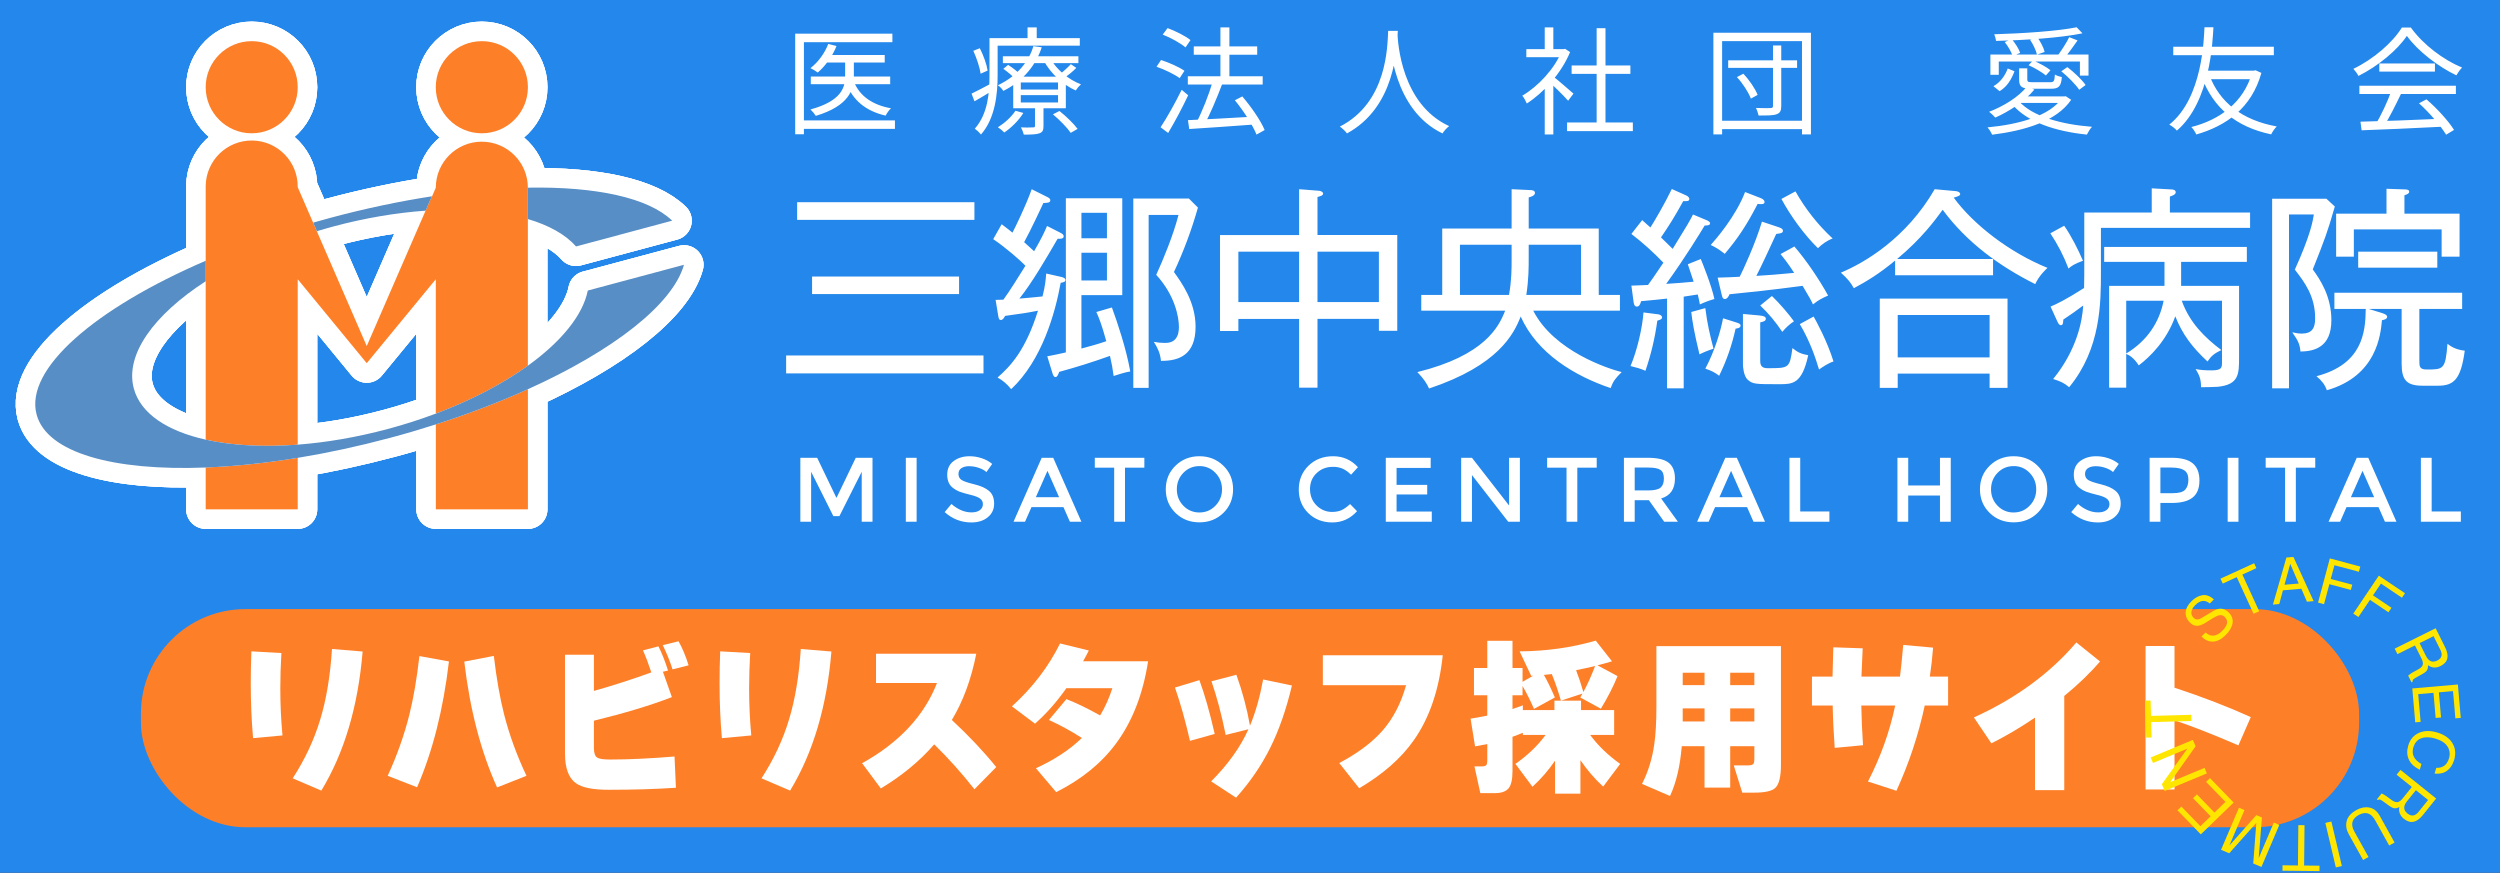 <?xml version="1.0" encoding="UTF-8"?>
<svg id="_レイヤー_1" data-name="レイヤー_1" xmlns="http://www.w3.org/2000/svg" width="275" height="96" version="1.1" xmlns:xlink="http://www.w3.org/1999/xlink" viewBox="0 0 275 96">
  <rect x="0" y="0" width="275" height="96" fill="#333333" stroke="none"/>
  <!-- Generator: Adobe Illustrator 29.5.1, SVG Export Plug-In . SVG Version: 2.1.0 Build 141)  -->
  <defs>
    <clipPath id="clippath">
      <rect width="275" height="96" fill="none"/>
    </clipPath>
  </defs>
  <g clip-path="url(#clippath)">
    <rect width="275" height="96" fill="#2387eb"/>
    <rect x="15.5" y="67" width="244" height="24" rx="11.5" ry="11.5" fill="#fd7f28"/>
    <g>
      <path d="M31.072,80.899l-3.234.296c-.17-1.911-.255-3.922-.255-6.03,0-1.135.022-2.307.068-3.516l3.302.186c-.08,1.344-.119,2.646-.119,3.903,0,1.751.079,3.472.238,5.161ZM39.889,71.668c-.5,6.031-2.014,11.131-4.544,15.3l-3.149-1.351c1.35-2.084,2.36-4.242,3.03-6.476.669-2.194,1.101-4.778,1.293-7.751l3.37.277Z" fill="#fff"/>
      <path d="M49.384,72.76c-.624,5.291-1.793,9.904-3.506,13.838l-3.234-1.258c1.021-2.22,1.815-4.458,2.383-6.715.454-1.813.822-3.966,1.106-6.457l3.251.592ZM57.911,85.34l-3.233,1.276c-1.782-3.934-2.984-8.547-3.608-13.838l3.251-.629c.295,2.504.675,4.662,1.14,6.476.579,2.244,1.396,4.483,2.451,6.715Z" fill="#fff"/>
      <path d="M74.351,86.653c-2.179.148-4.646.223-7.404.223-1.736,0-2.933-.241-3.591-.722-.806-.567-1.208-1.659-1.208-3.274v-10.859h3.183v3.978c2.099-.593,4.204-1.271,6.314-2.035-.307-.938-.613-1.745-.919-2.424l1.702-.444c.386.766.738,1.653,1.055,2.664l-.562.13.987,2.793c-2.326.9-5.186,1.765-8.578,2.591v2.997c0,.567.125.925.375,1.072.215.136.692.204,1.43.204,2.02,0,4.374-.111,7.063-.333l.153,3.44ZM75.746,73.186l-1.77.444c-.25-.814-.607-1.702-1.072-2.664l1.736-.426c.419.74.789,1.622,1.106,2.646Z" fill="#fff"/>
      <path d="M82.641,80.899l-3.234.296c-.17-1.911-.255-3.922-.255-6.03,0-1.135.022-2.307.068-3.516l3.302.186c-.08,1.344-.119,2.646-.119,3.903,0,1.751.079,3.472.238,5.161ZM91.457,71.668c-.5,6.031-2.014,11.131-4.544,15.3l-3.149-1.351c1.35-2.084,2.36-4.242,3.03-6.476.669-2.194,1.101-4.778,1.293-7.751l3.37.277Z" fill="#fff"/>
      <path d="M109.587,84.378l-2.4,2.441c-1.384-1.764-2.859-3.41-4.425-4.939-1.578,1.825-3.535,3.441-5.872,4.848l-2.06-2.775c4.085-2.27,6.831-5.211,8.238-8.824h-6.706v-3.22h11.029c-.556,2.812-1.453,5.242-2.689,7.289,1.85,1.715,3.478,3.441,4.885,5.181Z" fill="#fff"/>
      <path d="M126.29,72.741c-.556,3.589-1.719,6.586-3.489,8.991-1.611,2.195-3.818,3.996-6.621,5.401l-2.229-2.627c2.031-.925,3.716-2.035,5.055-3.33-1.191-.765-2.4-1.424-3.625-1.979l1.923-2.294c1.112.432,2.349,1.03,3.71,1.795.544-.9.993-1.899,1.344-2.997h-5.055c-1.089,1.542-2.241,2.843-3.455,3.903l-2.536-1.905c2.27-2.06,4.034-4.366,5.293-6.919l3.166.776c-.204.407-.414.803-.63,1.185h7.148Z" fill="#fff"/>
      <path d="M133.618,80.734l-2.723.758c-.488-2.146-1.038-4.101-1.651-5.864l2.689-.813c.579,1.566,1.141,3.539,1.685,5.92ZM142.111,75.406c-.613,2.603-1.407,4.884-2.383,6.845-.976,1.961-2.23,3.793-3.762,5.494l-2.74-1.794c1.85-1.85,3.217-3.762,4.102-5.735l-2.502.629c-.443-2.207-.965-4.174-1.566-5.901l2.74-.722c.669,1.851,1.168,3.719,1.498,5.605.602-1.43,1.083-3.126,1.447-5.087l3.166.666Z" fill="#fff"/>
      <path d="M158.704,72.075c-.397,3.773-1.453,6.882-3.166,9.324-1.384,1.985-3.393,3.755-6.025,5.31l-2.195-2.775c2.042-1.085,3.63-2.275,4.765-3.57,1.18-1.356,2.042-3.021,2.587-4.995h-9.157v-3.293h13.19Z" fill="#fff"/>
      <path d="M167.515,80.604c-.375.16-.755.309-1.14.444v3.755c0,.95-.151,1.595-.451,1.934-.301.339-.797.509-1.489.509h-1.6l-.646-2.941h.783c.261,0,.431-.043.511-.13.079-.086.119-.283.119-.592v-1.739c-.409.087-.857.173-1.345.26l-.494-3.053c.511-.074,1.124-.186,1.838-.333v-2.238h-1.464v-2.997h1.464v-2.997h2.774v2.997h1.106v1.517l1.158-.666-.205.019-1.276-2.701c2.961-.024,5.753-.419,8.374-1.184l1.787,2.275c-.386.123-.919.271-1.6.444l2.213,1.184c-.466,1.146-1.078,2.344-1.838,3.589l-2.264-1.239c.034-.049.113-.191.238-.426l-2.366.777h2.212v1.036h3.643v2.737h-2.638c.874,1.185,1.974,2.245,3.302,3.183l-1.872,2.497c-.942-.863-1.776-1.831-2.502-2.904v3.682h-2.792v-3.626c-.715,1.048-1.543,2.004-2.485,2.867l-1.872-2.516c1.339-.938,2.445-1.998,3.319-3.183h-2.502v-.24ZM166.374,77.995c.442-.148.822-.283,1.14-.407v.519h3.472v-1.036h.715c-.295-1.036-.63-2.011-1.004-2.923-.204.024-.494.055-.868.092.374.654.777,1.48,1.208,2.479l-2.297,1.258c-.409-.938-.829-1.776-1.26-2.516v1.018h-1.106v1.517ZM173.37,73.722c.283.728.55,1.529.8,2.405.442-.814.874-1.77,1.293-2.868-.658.161-1.356.314-2.093.463Z" fill="#fff"/>
      <path d="M192.978,82.084h-2.655v4.551h-2.825v-4.551h-2.502c-.182,2.195-.613,4.021-1.293,5.476l-3.081-1.332c.669-1.307,1.117-2.75,1.344-4.329.159-1.061.238-2.46.238-4.199v-6.623h13.701v13.061c0,1.308-.21,2.152-.629,2.535-.363.345-1.135.518-2.315.518h-1.311l-.936-2.997h1.566c.329,0,.533-.067.613-.203.057-.099.085-.277.085-.537v-1.368ZM187.498,73.999h-2.4v1.369h2.4v-1.369ZM185.098,79.364h2.4v-1.443h-2.4v1.443ZM192.978,75.368v-1.369h-2.655v1.369h2.655ZM190.323,79.364h2.655v-1.443h-2.655v1.443Z" fill="#fff"/>
      <path d="M214.292,77.606h-2.57c-.692,3.231-1.73,6.358-3.115,9.38l-3.132-1.018c1.396-2.701,2.394-5.488,2.996-8.362h-3.727c.022,1.357.085,2.812.187,4.366l-3.115.296c-.125-1.788-.199-3.342-.221-4.662h-2.281v-3.182h2.264c.011-.777.04-1.851.085-3.219l3.233.11c-.068,1.308-.113,2.344-.136,3.108h4.238c.113-.889.232-2.047.357-3.479l3.285.296c-.08,1.049-.199,2.109-.357,3.183h2.008v3.182Z" fill="#fff"/>
      <path d="M231.001,72.76c-1.066,1.258-2.377,2.522-3.932,3.792v10.36h-3.217v-7.974c-1.623,1.098-3.222,2.041-4.799,2.831l-1.923-2.85c4.629-2.108,8.385-4.859,11.267-8.251l2.604,2.091Z" fill="#fff"/>
      <path d="M247.587,78.883l-1.362,3.108c-2.803-1.209-5.146-2.128-7.029-2.757v7.604h-3.183v-15.78h3.183v4.588c3.132,1.036,5.929,2.115,8.391,3.237Z" fill="#fff"/>
    </g>
    <g>
      <path d="M242.615,69.571c.565.523,1.173.467,1.824-.17.298-.293.474-.565.53-.818.054-.253-.025-.488-.237-.705-.136-.139-.292-.211-.467-.218-.176-.01-.471.11-.886.361l-.904.562c-.293.171-.574.257-.841.254-.27-.004-.522-.127-.761-.37-.323-.33-.473-.703-.45-1.118.025-.418.242-.826.653-1.229.375-.369.774-.585,1.195-.65.423-.066.841.089,1.255.469l-.454.445c-.51-.426-1.038-.37-1.584.166-.24.233-.382.476-.428.726-.044.248.032.472.23.674.115.117.246.181.392.189.146.01.338-.06.575-.209l1.167-.698c.331-.206.64-.298.928-.274.289.021.563.165.825.432.343.35.477.743.401,1.181-.076.438-.335.875-.779,1.31-.463.455-.926.687-1.387.695-.461.009-.878-.179-1.251-.56l.454-.444Z" fill="#ffe600"/>
      <path d="M244.254,63.652l3.701-1.696.248.54-1.542.707,1.849,4.033-.618.283-1.849-4.033-1.541.707-.249-.541Z" fill="#ffe600"/>
      <path d="M250.022,66.504l1.482-5.176.772-.064,2.224,4.86-.739.062-.611-1.424-2.026.173-.404,1.509-.698.06ZM251.295,64.323l1.563-.133-.932-2.166-.631,2.299Z" fill="#ffe600"/>
      <path d="M254.984,66.287l1.298-4.861,3.352.895-.153.574-2.694-.719-.403,1.51,2.367.631-.153.574-2.367-.631-.588,2.203-.657-.176Z" fill="#ffe600"/>
      <path d="M258.861,67.495l2.809-4.174,2.878,1.937-.332.493-2.314-1.558-.873,1.297,2.033,1.368-.332.493-2.033-1.368-1.273,1.892-.564-.38Z" fill="#ffe600"/>
      <path d="M265.269,75.066l-.373-.749c.261-.217.595-.427,1.001-.628.326-.162.522-.336.589-.52.069-.184.031-.419-.112-.707l-.729-1.464-1.924.959-.303-.607,4.503-2.244,1.035,2.077c.245.491.327.909.246,1.252-.078.344-.327.621-.747.831-.489.244-.951.213-1.383-.094.018.221-.014.401-.096.544-.082.142-.266.291-.552.447l-.718.399c-.079.044-.155.097-.228.155-.07.058-.106.156-.108.298l-.101.05ZM268.09,72.665c.259-.128.414-.293.466-.491.054-.198.017-.427-.113-.686l-.751-1.508-1.539.766.697,1.399c.302.607.716.78,1.24.52Z" fill="#ffe600"/>
      <path d="M265.353,75.729l5.013-.435.318,3.674-.592.051-.26-2.997-1.556.136.239,2.765-.593.051-.239-2.764-1.679.146.265,3.051-.593.052-.323-3.729Z" fill="#ffe600"/>
      <path d="M266.362,84.041l-.188.632c-.596-.297-.999-.674-1.205-1.13-.208-.455-.228-.969-.059-1.538.192-.654.576-1.113,1.148-1.379.575-.265,1.253-.283,2.033-.052.771.229,1.327.612,1.666,1.155.34.545.407,1.165.201,1.862-.155.526-.415.923-.778,1.188-.363.268-.821.374-1.377.316l.188-.632c.718.029,1.185-.32,1.399-1.045.14-.475.084-.908-.167-1.305-.252-.392-.7-.684-1.345-.874-.594-.176-1.107-.185-1.539-.028-.43.159-.721.498-.874,1.015-.111.377-.09.717.062,1.021.154.307.433.571.835.793Z" fill="#ffe600"/>
      <path d="M261.456,87.928l.524-.653c.306.146.636.36.99.646.284.229.524.334.718.318.195-.016.394-.148.595-.399l1.022-1.274-1.677-1.346.425-.53,3.925,3.148-1.453,1.81c-.344.43-.688.679-1.034.748-.345.074-.701-.037-1.067-.33-.427-.342-.591-.773-.495-1.295-.192.109-.37.156-.534.142-.164-.015-.376-.12-.638-.314l-.663-.484c-.074-.053-.153-.101-.237-.142-.083-.04-.188-.03-.315.027l-.088-.07ZM264.818,89.481c.226.182.44.254.642.217.202-.033.394-.163.575-.389l1.055-1.313-1.341-1.076-.978,1.219c-.425.528-.409.977.048,1.343Z" fill="#ffe600"/>
      <path d="M263.404,92.679l-.595.33-1.541-2.776c-.23-.417-.5-.669-.807-.757-.309-.086-.644-.029-1.006.171-.361.2-.587.45-.678.752-.092.304-.023.663.208,1.081l1.549,2.791-.595.33-1.585-2.857c-.266-.48-.338-.959-.217-1.435.121-.475.483-.878,1.086-1.213.477-.265.949-.352,1.417-.263.471.091.85.398,1.14.92l1.624,2.926Z" fill="#ffe600"/>
      <path d="M257.605,95.261l-.663.156-1.154-4.897.663-.156,1.154,4.897Z" fill="#ffe600"/>
      <path d="M255.142,95.82l-4.07-.042.006-.596,1.695.019.044-4.437.681.008-.045,4.435,1.695.018-.006.596Z" fill="#ffe600"/>
      <path d="M248.755,95.368l-.899-.383.338-4.47-2.98,3.346-.899-.383,1.97-4.629.607.258-1.654,3.888,2.959-3.333.617.263-.357,4.462,1.662-3.906.607.259-1.97,4.629Z" fill="#ffe600"/>
      <path d="M245.702,88.28l-3.614,3.501-2.566-2.648.427-.414,2.093,2.16,1.123-1.087-1.932-1.993.427-.414,1.931,1.993,1.21-1.173-2.131-2.198.427-.415,2.605,2.688Z" fill="#ffe600"/>
      <path d="M238.111,87.008l-.31-.745,2.801-3.907-3.774,1.572-.253-.608,4.645-1.935.294.706-2.785,3.944,3.773-1.571.254.609-4.645,1.935Z" fill="#ffe600"/>
      <path d="M236.085,81.142l-.112-4.069.594-.017.047,1.694,4.435-.122.019.68-4.436.122.047,1.695-.594.017Z" fill="#ffe600"/>
    </g>
    <g>
      <g>
        <path d="M27.687,14.662c2.796,0,5.063-2.268,5.062-5.064,0-.001,0-.003,0-.004,0-2.8-2.266-5.067-5.062-5.067-2.796.001-5.062,2.269-5.061,5.065,0,0,0,.001,0,.002,0,2.8,2.266,5.068,5.061,5.068ZM53.004,14.662c2.798,0,5.066-2.27,5.066-5.068,0-2.798-2.27-5.066-5.069-5.066-2.798,0-5.066,2.27-5.066,5.068,0,2.798,2.27,5.066,5.069,5.066h0ZM22.626,56.024h10.123v-5.665c-3.58.59-6.99.94-10.123,1.063v4.602ZM47.942,56.024h10.127v-13.213c-3.09,1.396-6.49,2.703-10.127,3.868v9.345ZM53.004,15.584c-2.797,0-5.064,2.266-5.066,5.063l-.41.948h-.026l-.687,1.58-6.474,14.894-5.488-12.632-.41-.944-1.694-3.902c.039-2.795-2.195-5.093-4.99-5.133s-5.093,2.195-5.133,4.99c0,.047,0,.095,0,.142v27.775c2.863.64,6.325.84,10.123.55v-18.199l7.592,9.234,7.597-9.233v14.783c3.939-1.481,7.391-3.3,10.127-5.272v-19.578c-.002-2.797-2.269-5.063-5.066-5.063,0,0,.005-.004.005-.004Z" fill="none" stroke="#fff" stroke-linecap="round" stroke-linejoin="round" stroke-width="4.303"/>
        <path d="M27.687,14.662c2.796,0,5.063-2.268,5.062-5.064,0-.001,0-.003,0-.004,0-2.8-2.266-5.067-5.062-5.067-2.796.001-5.062,2.269-5.061,5.065,0,0,0,.001,0,.002,0,2.8,2.266,5.068,5.061,5.068ZM53.004,14.662c2.798,0,5.066-2.27,5.066-5.068,0-2.798-2.27-5.066-5.069-5.066-2.798,0-5.066,2.27-5.066,5.068,0,2.798,2.27,5.066,5.069,5.066h0ZM22.626,56.024h10.123v-5.665c-3.58.59-6.99.94-10.123,1.063v4.602ZM47.942,56.024h10.127v-13.213c-3.09,1.396-6.49,2.703-10.127,3.868v9.345ZM53.004,15.584c-2.797,0-5.064,2.266-5.066,5.063l-.41.948h-.026l-.687,1.58-6.474,14.894-5.488-12.632-.41-.944-1.694-3.902c.039-2.795-2.195-5.093-4.99-5.133s-5.093,2.195-5.133,4.99c0,.047,0,.095,0,.142v27.775c2.863.64,6.325.84,10.123.55v-18.199l7.592,9.234,7.597-9.233v14.783c3.939-1.481,7.391-3.3,10.127-5.272v-19.578c-.002-2.797-2.269-5.063-5.066-5.063,0,0,.005-.004.005-.004Z" fill="none" stroke="#fff" stroke-linecap="round" stroke-linejoin="round" stroke-width="4.303"/>
        <path d="M27.687,14.662c2.796,0,5.063-2.268,5.062-5.064,0-.001,0-.003,0-.004,0-2.8-2.266-5.067-5.062-5.067-2.796.001-5.062,2.269-5.061,5.065,0,0,0,.001,0,.002,0,2.8,2.266,5.068,5.061,5.068ZM53.004,14.662c2.798,0,5.066-2.27,5.066-5.068,0-2.798-2.27-5.066-5.069-5.066-2.798,0-5.066,2.27-5.066,5.068,0,2.798,2.27,5.066,5.069,5.066h0ZM22.626,56.024h10.123v-5.665c-3.58.59-6.99.94-10.123,1.063v4.602ZM47.942,56.024h10.127v-13.213c-3.09,1.396-6.49,2.703-10.127,3.868v9.345ZM53.004,15.584c-2.797,0-5.064,2.266-5.066,5.063l-.41.948h-.026l-.687,1.58-6.474,14.894-5.488-12.632-.41-.944-1.694-3.902c.039-2.795-2.195-5.093-4.99-5.133s-5.093,2.195-5.133,4.99c0,.047,0,.095,0,.142v27.775c2.863.64,6.325.84,10.123.55v-18.199l7.592,9.234,7.597-9.233v14.783c3.939-1.481,7.391-3.3,10.127-5.272v-19.578c-.002-2.797-2.269-5.063-5.066-5.063,0,0,.005-.004.005-.004ZM63.361,27.11l10.58-2.835c-2.603-2.523-8.373-3.765-15.872-3.633v3.454c2.31.683,4.131,1.695,5.292,3.01,0,0,0,.004,0,.004Z" fill="none" stroke="#fff" stroke-linecap="round" stroke-linejoin="round" stroke-width="4.303"/>
        <path d="M36.671,24.912c3.516-.944,6.952-1.512,10.148-1.738l.688-1.58c-3.547.547-7.281,1.328-11.092,2.349-.662.175-1.315.358-1.968.546l.41.943c.598-.179,1.203-.358,1.818-.52,0,0-.004,0-.004,0ZM64.659,31.956c-.55,2.732-2.932,5.635-6.59,8.269-2.74,1.972-6.188,3.79-10.127,5.272-1.736.651-3.504,1.217-5.296,1.695-3.427.918-6.773,1.481-9.893,1.72-3.798.29-7.26.09-10.123-.55-4.242-.948-7.174-2.87-7.912-5.631-.995-3.714,2.198-8.094,7.912-11.796v-2.253c-12.201,5.258-19.943,11.927-18.603,16.918,1.127,4.209,8.433,6.224,18.599,5.827,3.136-.124,6.542-.474,10.123-1.063,3.265-.534,6.67-1.268,10.153-2.199,1.724-.46,3.401-.956,5.04-1.481,3.636-1.166,7.042-2.472,10.127-3.868,9.432-4.26,15.936-9.345,17.17-13.69l-10.58,2.834v-.004ZM63.361,27.11l10.58-2.835c-2.603-2.523-8.373-3.765-15.872-3.633v3.454c2.31.683,4.131,1.695,5.292,3.01,0,0,0,.004,0,.004Z" fill="none" stroke="#fff" stroke-linecap="round" stroke-linejoin="round" stroke-width="4.303"/>
        <path d="M36.671,24.912c3.516-.944,6.952-1.512,10.148-1.738l.688-1.58c-3.547.547-7.281,1.328-11.092,2.349-.662.175-1.315.358-1.968.546l.41.943c.598-.179,1.203-.358,1.818-.52,0,0-.004,0-.004,0ZM64.659,31.956c-.55,2.732-2.932,5.635-6.59,8.269-2.74,1.972-6.188,3.79-10.127,5.272-1.736.651-3.504,1.217-5.296,1.695-3.427.918-6.773,1.481-9.893,1.72-3.798.29-7.26.09-10.123-.55-4.242-.948-7.174-2.87-7.912-5.631-.995-3.714,2.198-8.094,7.912-11.796v-2.253c-12.201,5.258-19.943,11.927-18.603,16.918,1.127,4.209,8.433,6.224,18.599,5.827,3.136-.124,6.542-.474,10.123-1.063,3.265-.534,6.67-1.268,10.153-2.199,1.724-.46,3.401-.956,5.04-1.481,3.636-1.166,7.042-2.472,10.127-3.868,9.432-4.26,15.936-9.345,17.17-13.69l-10.58,2.834v-.004ZM63.361,27.11l10.58-2.835c-2.603-2.523-8.373-3.765-15.872-3.633v3.454c2.31.683,4.131,1.695,5.292,3.01,0,0,0,.004,0,.004Z" fill="none" stroke="#fff" stroke-linecap="round" stroke-linejoin="round" stroke-width="4.303"/>
        <path d="M36.671,24.912c3.516-.944,6.952-1.512,10.148-1.738l.688-1.58c-3.547.547-7.281,1.328-11.092,2.349-.662.175-1.315.358-1.968.546l.41.943c.598-.179,1.203-.358,1.818-.52,0,0-.004,0-.004,0ZM64.659,31.956c-.55,2.732-2.932,5.635-6.59,8.269-2.74,1.972-6.188,3.79-10.127,5.272-1.736.651-3.504,1.217-5.296,1.695-3.427.918-6.773,1.481-9.893,1.72-3.798.29-7.26.09-10.123-.55-4.242-.948-7.174-2.87-7.912-5.631-.995-3.714,2.198-8.094,7.912-11.796v-2.253c-12.201,5.258-19.943,11.927-18.603,16.918,1.127,4.209,8.433,6.224,18.599,5.827,3.136-.124,6.542-.474,10.123-1.063,3.265-.534,6.67-1.268,10.153-2.199,1.724-.46,3.401-.956,5.04-1.481,3.636-1.166,7.042-2.472,10.127-3.868,9.432-4.26,15.936-9.345,17.17-13.69l-10.58,2.834v-.004Z" fill="none" stroke="#fff" stroke-linecap="round" stroke-linejoin="round" stroke-width="4.303"/>
        <path d="M27.687,14.662c2.796,0,5.063-2.268,5.062-5.064,0-.001,0-.003,0-.004,0-2.8-2.266-5.067-5.062-5.067-2.796.001-5.062,2.269-5.061,5.065,0,0,0,.001,0,.002,0,2.8,2.266,5.068,5.061,5.068ZM53.004,14.662c2.798,0,5.066-2.27,5.066-5.068,0-2.798-2.27-5.066-5.069-5.066-2.798,0-5.066,2.27-5.066,5.068,0,2.798,2.27,5.066,5.069,5.066h0ZM22.626,56.024h10.123v-5.665c-3.58.59-6.99.94-10.123,1.063v4.602ZM47.942,56.024h10.127v-13.213c-3.09,1.396-6.49,2.703-10.127,3.868v9.345ZM53.004,15.584c-2.797,0-5.064,2.266-5.066,5.063l-.41.948h-.026l-.687,1.58-6.474,14.894-5.488-12.632-.41-.944-1.694-3.902c.039-2.795-2.195-5.093-4.99-5.133s-5.093,2.195-5.133,4.99c0,.047,0,.095,0,.142v27.775c2.863.64,6.325.84,10.123.55v-18.199l7.592,9.234,7.597-9.233v14.783c3.939-1.481,7.391-3.3,10.127-5.272v-19.578c-.002-2.797-2.269-5.063-5.066-5.063,0,0,.005-.004.005-.004Z" fill="#fd7f28"/>
        <path d="M63.361,27.11l10.58-2.835c-2.603-2.523-8.373-3.765-15.872-3.633v3.454c2.31.683,4.131,1.695,5.292,3.01,0,0,0,.004,0,.004ZM36.671,24.912c3.516-.944,6.952-1.512,10.148-1.738l.688-1.58c-3.547.547-7.281,1.328-11.092,2.349-.662.175-1.315.358-1.968.546l.41.943c.598-.179,1.203-.358,1.818-.52,0,0-.004,0-.004,0ZM64.659,31.956c-.55,2.732-2.932,5.635-6.59,8.269-2.74,1.972-6.188,3.79-10.127,5.272-1.736.651-3.504,1.217-5.296,1.695-3.427.918-6.773,1.481-9.893,1.72-3.798.29-7.26.09-10.123-.55-4.242-.948-7.174-2.87-7.912-5.631-.995-3.714,2.198-8.094,7.912-11.796v-2.253c-12.201,5.258-19.943,11.927-18.603,16.918,1.127,4.209,8.433,6.224,18.599,5.827,3.136-.124,6.542-.474,10.123-1.063,3.265-.534,6.67-1.268,10.153-2.199,1.724-.46,3.401-.956,5.04-1.481,3.636-1.166,7.042-2.472,10.127-3.868,9.432-4.26,15.936-9.345,17.17-13.69l-10.58,2.834v-.004Z" fill="#578ec6"/>
      </g>
      <path d="M107.186,24.189h-19.5v-1.95h19.5v1.95ZM105.498,32.346h-16.17v-1.926h16.17v1.926ZM108.185,41.073h-21.711v-1.974h21.711s0,1.974,0,1.974ZM124.331,40.859c-.428.047-1.641.428-1.831.5-.094-.744-.229-1.483-.404-2.212-1.839.66-3.703,1.247-5.588,1.76-.119.332-.214.57-.405.57-.19,0-.261-.214-.333-.428l-.57-1.855c.685-.128,1.367-.271,2.045-.428v-16.954h6.206v10.654h-4.494v5.873c.903-.238,1.855-.5,2.735-.808-.524-1.903-.833-2.64-1.094-3.21l1.712-.5c.594,1.617,1.569,4.494,2.021,7.039h0ZM121.763,26.211v-2.806h-2.806v2.806h2.806ZM121.763,30.848v-3.044h-2.806v3.044h2.806ZM131.774,22.834c-.687,2.429-1.57,4.799-2.639,7.086.832,1.165,2.378,3.282,2.378,6.017,0,3.043-1.736,3.78-3.805,3.757-.095-.856-.333-1.356-.785-2.093.391.081.79.121,1.189.119.428,0,1.569,0,1.569-1.76,0-1.07-.428-3.472-2.496-5.73.761-1.642,1.926-4.495,2.449-6.588h-3.282v19.024h-1.688v-20.83h6.111s.999.998.999.998ZM117.197,30.8c0,.214-.238.262-.523.31-.594,3.305-2.045,8.512-5.446,11.699-.408-.525-.917-.962-1.498-1.284,1.451-1.26,3.092-3.02,4.447-7.348-1.332.261-1.569.285-3.614.57-.143.262-.262.452-.476.452s-.238-.238-.285-.475l-.286-1.736c.476-.024.619-.024.856-.024.666-.904,1.641-2.473,2.426-3.733-.595-.619-2.14-1.974-3.543-2.925l.927-1.641c.69.523.88.666,1.189.927.286-.547,1.451-2.9,2.117-4.78l1.664.833c.19.095.381.19.381.38,0,.262-.238.286-.761.31-.095.213-1.427,3.067-2.117,4.304.547.475.833.76,1.094.998.88-1.522,1.142-2.116,1.427-2.782l1.45.737c.238.12.381.214.381.405,0,.285-.381.285-.666.261-1.308,2.26-2.853,4.899-4.209,6.587.381-.024,2.116-.19,2.545-.238.309-1.212.356-1.902.404-2.52l1.688.38c.167.048.428.119.428.333ZM144.924,35.08v7.562h-2.021v-7.562h-6.682v1.332h-2.021v-10.558h8.703v-5.042l2.116.166c.405.024.524.214.524.31,0,.237-.357.308-.619.38v4.185h8.775v10.534h-2.021v-1.308h-6.754ZM144.924,27.685v5.54h6.754v-5.54h-6.754ZM142.903,33.225v-5.54h-6.682v5.54h6.682ZM178.382,40.93c-.737.737-.927.999-1.213,1.76-3.947-1.332-8.085-3.805-9.892-7.871-.761,1.926-2.449,5.374-10.082,7.918-.262-.594-.571-1.046-1.285-1.807,7.396-1.83,8.965-4.97,9.655-6.753h-9.227v-1.736h2.307v-7.3h7.633v-4.329l2.022.095c.19,0,.547.024.547.309,0,.309-.428.428-.69.5v3.424h7.705v7.3h2.33v1.736h-9.536c2.283,4.47,8.299,6.397,9.726,6.753h0ZM173.912,32.44v-5.516h-5.755v1.332c0,1.165,0,2.473-.262,4.185h6.017ZM166.278,28.517v-1.593h-5.683v5.517h5.398c.285-1.641.285-2.901.285-3.924ZM201.591,26.234c-.642.238-1.189.642-1.617,1.07-1.498-1.474-2.996-3.519-4.019-5.421l1.546-.833c1.085,1.93,2.465,3.679,4.09,5.184ZM194.101,22.216c0,.19-.143.237-.357.237-.143,0-.238,0-.404-.023-1.237,2.401-2.212,3.828-3.615,5.493-.642-.5-.999-.714-1.546-.975.571-.642,2.735-3.115,3.781-5.826l1.713.665c.285.12.428.262.428.429h0ZM201.092,32.512c-.714.31-1.07.5-1.665.975-.166-.38-.356-.737-1.141-2.045-3.615.476-5.66.69-8.038.927-.047.12-.214.524-.523.524-.238,0-.285-.262-.333-.452l-.452-1.902c.381,0,2.093-.072,2.426-.096.404-.784,1.736-3.685,2.449-6.063l1.855.618c.333.119.452.214.452.38,0,.262-.214.286-.737.357-.333.737-1.831,3.971-2.188,4.613,1.332-.071,2.378-.166,4.161-.333-.737-1.141-1.141-1.617-1.498-2.069l1.522-.832c1.332,1.546,2.759,3.662,3.71,5.398h0ZM201.686,39.765c-.523.143-1.26.642-1.593.88-.333-1.094-.927-2.996-2.116-4.994l1.522-.832c.285.5,1.498,2.71,2.187,4.946ZM197.335,35.342c-.524.357-.856.666-1.284,1.165-.696-1.056-1.51-2.029-2.426-2.901l1.284-1.046c.785.737,1.902,2.045,2.426,2.782ZM198.904,39.075c-.69,3.187-1.736,3.187-3.186,3.187-2.616,0-2.901,0-3.448-.476-.476-.38-.547-1.498-.547-1.664v-5.588l1.807.166c.475.047.713.143.713.357,0,.261-.285.333-.618.404v4.209c0,.523.143.832.809.832,2.377,0,2.425,0,2.734-2.211.618.499.975.642,1.736.784ZM188.584,32.893c-.548.151-1.081.35-1.594.594-.066-.367-.145-.732-.237-1.094-.714.12-1.094.167-1.546.238v10.083h-1.831v-9.869c-.785.095-1.617.167-2.854.285-.095.333-.19.595-.475.595s-.333-.357-.357-.547l-.238-1.76c.452,0,.975-.047,1.831-.071.405-.547.524-.737,1.689-2.45-1.091-1.142-2.268-2.199-3.52-3.162l1.189-1.522c.238.214.595.523.904.809.428-.666,1.593-2.64,2.354-4.233l1.593.713c.214.095.333.262.333.38,0,.262-.261.262-.666.239-.998,1.807-1.498,2.591-2.449,3.994.262.262.595.595,1.284,1.26,1.522-2.472,1.903-3.09,2.236-3.78l1.426.594c.214.095.452.19.452.38,0,.215-.285.239-.594.239-.524.856-2.022,3.352-4.233,6.42.571-.024,2.52-.19,3.02-.238-.207-.644-.421-1.286-.642-1.926l1.427-.57c.19.451,1.189,2.924,1.498,4.399h0ZM191.461,35.818c0,.261-.357.309-.547.332-.39,1.795-.997,3.536-1.807,5.184-.452-.356-.832-.547-1.522-.784,1.022-1.903,1.688-4.138,1.95-5.541l1.355.428c.405.119.571.19.571.38h0ZM188.489,38.362c-.381.095-1.237.452-1.546.618-.595-2.425-.809-3.78-.904-4.66l1.546-.429c.214,1.736.523,3.02.904,4.471ZM182.829,34.914c0,.19-.19.261-.523.357-.254,1.877-.692,3.725-1.308,5.517-.523-.238-1.07-.381-1.641-.524.714-1.664,1.308-4.209,1.427-5.897l1.665.214c.285.048.38.238.38.333ZM225.228,29.468c-.19.167-.927.856-1.355,1.784-3.948-1.974-7.562-4.613-10.178-8.18-.832,1.141-2.283,3.139-5.017,5.421h10.558v1.784h-10.772v-1.617c-1.736,1.45-3.163,2.306-4.542,3.044-.357-.642-.666-1.023-1.427-1.713,2.616-1.093,7.205-3.78,10.32-9.178l2.354.214c.214.023.452.142.452.309,0,.19-.214.261-.713.404,2.14,2.925,6.087,6.016,10.32,7.728h0ZM220.829,42.666h-1.974v-1.57h-10.106v1.57h-1.974v-9.82h14.054v9.82ZM218.855,39.313v-4.66h-10.106v4.66h10.106ZM233.884,38.933v3.71h-1.879v-11.2h6.088v-2.64h-6.635v-1.641h15.695v1.64h-7.229v2.64h6.373v7.824c0,1.878,0,3.043-2.354,3.281-.61.028-1.22.044-1.831.048,0-.88-.167-1.308-.595-1.998.595.12,1.165.143,1.736.143,1.118,0,1.165-.285,1.165-.856v-6.802h-4.423c.856,2.402,2.521,4.042,4.352,5.422-.761.38-1.07.594-1.522,1.26-1.664-1.546-2.758-2.972-3.543-4.97-.951,2.663-2.758,4.447-4.019,5.398-.547-.856-1.046-1.118-1.379-1.26h0ZM233.884,33.083v5.802c2.283-1.38,3.638-3.4,4.114-5.802h-4.114ZM238.687,23.381h8.823v1.688h-16.408v4.827c0,3.4,0,8.466-3.496,12.699-.523-.452-.927-.642-1.76-.904,2.616-3.21,3.211-6.397,3.306-8.085-.711.541-1.441,1.057-2.188,1.546-.024.452-.047.618-.285.618-.19,0-.333-.31-.381-.428l-.737-1.617c.618-.262,1.641-.737,3.686-2.045.024-.595.024-2.069.024-2.901v-5.398h7.419v-2.664l2.164.12c.166,0,.476.047.476.308,0,.286-.452.405-.643.476,0,0,0,1.76,0,1.76ZM225.537,25.664l1.522-.833c.761,1.07,1.57,2.688,2.069,3.853-.999.356-1.284.594-1.593.856-.517-1.363-1.188-2.664-1.998-3.876ZM270.552,28.232h-1.973v-2.996h-9.655v2.996h-1.95v-4.732h5.541v-2.735l2.045.071c.285,0,.452.072.452.262,0,.166-.191.285-.524.38v2.022h6.064v4.732h0ZM268.103,29.445h-8.703v-1.76h8.703v1.76ZM271.123,38.576c-.428,3.21-1.237,3.852-2.949,3.852h-1.688c-1.76,0-2.307-.618-2.307-2.425v-6.017h-3.614l1.474.452c.357.12.547.238.547.405,0,.261-.333.332-.571.38-.142,1.546-.547,6.135-6.063,7.705-.215-.619-.547-1.047-1.142-1.546,5.041-1.308,5.398-4.803,5.422-7.396h-3.448v-1.783h14.054v1.783h-4.709v5.684c0,.618,0,.975.809.975,1.831,0,2.069,0,2.283-2.83.356.285.879.642,1.902.761h0ZM256.831,22.715c-.784,2.758-1.117,3.638-2.425,6.92.808,1.117,2.045,2.949,2.045,5.588,0,2.996-1.902,3.424-3.401,3.448-.071-.832-.261-1.189-.903-2.116.57.119.761.142,1.022.142,1.189,0,1.498-.642,1.498-1.688,0-2.425-1.165-3.971-2.235-5.35,1.712-3.781,1.974-5.327,2.093-6.064h-2.735v19.119h-1.855v-20.855h5.969s.927.856.927.856ZM90.852,6.048h6.467v.832h-6.468v-.832h0ZM89.188,8.417h8.733v.845h-8.733s0-.845,0-.845ZM92.965,6.355h.96v2.037c0,1.511-.55,3.253-4.187,4.354-.166-.259-.364-.496-.589-.705,3.47-.947,3.816-2.47,3.816-3.662,0,0,0-2.024,0-2.024ZM91.109,4.832l.909.23c-.448,1.152-1.255,2.215-2.062,2.92-.253-.187-.523-.35-.807-.487.833-.64,1.563-1.626,1.96-2.663ZM93.926,8.967c.614,1.575,2.023,2.574,4.084,2.945-.218.192-.46.551-.589.807-2.177-.5-3.61-1.677-4.328-3.572l.832-.18h0ZM87.471,3.705h10.692v.934h-9.732v10.129h-.96s0-11.063,0-11.063ZM88.086,13.244h10.358v.935h-10.357v-.935h-.001ZM110.314,6.189h8.31v.755h-8.31v-.755ZM110.366,7.572l.525-.436c.474.295,1.063.756,1.358,1.076l-.564.486c-.281-.32-.845-.793-1.319-1.126ZM115.821,12.578l.717-.371c.73.576,1.588,1.408,1.998,1.972l-.756.435c-.384-.563-1.229-1.434-1.959-2.036ZM112.287,10.465v.807h4.097v-.807s-4.097,0-4.097,0ZM112.287,9.07v.78h4.097v-.78s-4.097,0-4.097,0ZM111.455,8.43h5.787v3.482h-5.787s0-3.482,0-3.482ZM111.698,12.181l.871.243c-.5.82-1.332,1.64-2.1,2.152-.209-.221-.446-.415-.704-.576.742-.462,1.485-1.127,1.933-1.819ZM117.793,7.059l.602.41c-.41.423-.935.833-1.332,1.101l-.512-.384c.397-.294.947-.806,1.242-1.127ZM115.565,6.47c.653,1.178,1.985,2.305,3.342,2.805-.222.198-.416.427-.576.678-1.396-.614-2.753-1.87-3.496-3.24,0,0,.73-.243.73-.243ZM113.849,11.528h.935v2.33c0,.462-.09.68-.448.807-.346.128-.884.141-1.716.141-.071-.278-.178-.545-.32-.794.448.021.896.021,1.344,0,.167,0,.205-.038.205-.179,0,0,0-2.305,0-2.305ZM113.67,5.075l.922.128c-.589,1.805-1.882,3.624-4.226,4.801-.156-.247-.361-.461-.601-.627,2.228-1.05,3.47-2.753,3.905-4.302ZM109.316,4.191h9.463v.833h-9.463v-.833ZM108.843,4.191h.896v4.123c0,1.972-.256,4.712-1.831,6.48-.197-.242-.426-.457-.679-.64,1.46-1.653,1.614-4.009,1.614-5.84v-4.122h0ZM113.03,3.013h1.011v1.626h-1.011s0-1.626,0-1.626ZM107.063,5.587l.717-.282c.41.794.768,1.819.858,2.459l-.768.345c-.09-.665-.436-1.715-.807-2.522ZM106.871,10.299c.576-.269,1.37-.704,2.228-1.152l.217.73c-.717.448-1.446.883-2.125,1.267l-.32-.845ZM130.661,8.391h8.234v.91h-8.234v-.91ZM131.314,5.101h6.979v.921h-6.979v-.922h0ZM134.247,3.013h.986v6.031h-.986V3.014h0ZM130.674,13.218c1.742-.076,4.533-.23,7.184-.384v.871c-2.549.192-5.225.371-7.043.487l-.141-.974ZM135.834,11.028l.82-.422c.973,1.14,2.036,2.664,2.458,3.7l-.896.5c-.397-1.011-1.421-2.612-2.382-3.777h0ZM133.389,8.993l1.037.294c-.563,1.486-1.332,3.317-1.972,4.482l-.845-.294c.627-1.191,1.383-3.112,1.78-4.482ZM127.896,3.807l.537-.717c.871.32,1.972.87,2.523,1.319l-.551.807c-.537-.461-1.613-1.063-2.509-1.409ZM127.217,7.341l.499-.742c.871.281,1.998.78,2.574,1.19l-.525.807c-.55-.41-1.652-.948-2.548-1.255ZM127.665,14c.653-.987,1.614-2.677,2.318-4.124l.717.602c-.669,1.417-1.404,2.801-2.203,4.149l-.832-.627h0ZM152.698,3.397h1.063c-.103,2.01-.295,8.4-5.596,11.281-.166-.243-.486-.538-.781-.755,5.224-2.664,5.224-8.823,5.314-10.526ZM153.722,3.654c.039.998.41,7.797,5.685,10.217-.281.218-.576.538-.729.807-5.43-2.6-5.788-9.757-5.878-10.935l.922-.09h0ZM172.378,13.474h7.235v.948h-7.235v-.947h0ZM172.878,7.2h6.466v.922h-6.466v-.922ZM175.631,3.103h.973v10.832h-.973s0-10.832,0-10.832ZM167.897,5.408h4.251v.883h-4.251v-.883ZM169.92,9.249l.947-1.14v6.684h-.947s0-5.544,0-5.544ZM169.92,3.013h.947v2.83h-.947v-2.83ZM170.791,8.366c.435.307,1.92,1.613,2.292,1.933l-.59.781c-.473-.55-1.728-1.767-2.253-2.228,0,0,.551-.486.551-.486ZM171.789,5.408h.192l.18-.039.55.359c-.973,2.356-2.932,4.481-4.763,5.66-.103-.244-.333-.692-.499-.859,1.741-1.024,3.572-2.97,4.34-4.916,0,0,0-.205,0-.205ZM190.1,6.637h7.58v.832h-7.58v-.832ZM195.029,4.998h.909v6.658c0,.525-.128.781-.512.91-.358.14-.986.14-1.984.14-.062-.287-.156-.567-.282-.832.73.026,1.408.026,1.613.013.192-.013.256-.064.256-.243v-6.646h0ZM191.06,8.481l.704-.372c.666.692,1.319,1.665,1.575,2.33l-.743.41c-.243-.665-.883-1.664-1.536-2.368ZM188.473,3.602h10.731v11.18h-.986V4.524h-8.784v10.258h-.961V3.602h0ZM189.037,13.282h9.578v.922h-9.578v-.922ZM218.943,5.997h10.794v2.317h-.947v-1.549h-8.925v1.46h-.922s0-2.228,0-2.228ZM228.431,3l.641.666c-2.433.5-6.313.756-9.514.833-.013-.205-.115-.538-.192-.73,3.137-.09,6.991-.346,9.065-.769ZM220.518,4.627l.768-.32c.397.448.782,1.062.935,1.51l-.832.346c-.128-.422-.499-1.075-.871-1.536ZM223.31,4.383l.793-.281c.359.486.705,1.152.807,1.613l-.845.295c-.09-.436-.41-1.127-.755-1.627ZM226.741,7.841l.666-.461c.743.563,1.613,1.395,2.01,1.971l-.704.525c-.384-.576-1.242-1.446-1.972-2.035ZM223.143,7.175l.487-.525c.666.281,1.511.73,1.92,1.075l-.499.577c-.423-.346-1.229-.833-1.908-1.127ZM227.612,4.089l.922.358c-.461.679-1.012,1.422-1.447,1.921l-.704-.307c.397-.538.947-1.383,1.229-1.972ZM226.844,10.606h.217l.167-.025.602.397c-1.627,2.381-5.122,3.393-8.695,3.841-.129-.293-.302-.565-.512-.807,3.521-.333,6.876-1.267,8.221-3.252v-.154ZM222.068,11.118c1.472,1.665,4.596,2.561,8.054,2.83-.205.205-.436.602-.564.858-3.483-.358-6.607-1.383-8.246-3.367l.756-.32h0ZM222.938,9.544l.845.307c-1.062,1.293-2.753,2.394-4.302,3.086-.154-.18-.486-.5-.679-.64,1.588-.615,3.214-1.601,4.136-2.753ZM222.106,7.52h.896v1.217c0,.269.09.307.628.307h1.882c.397,0,.487-.09.525-.845.192.128.525.23.768.282-.089,1.037-.346,1.28-1.178,1.28h-2.074c-1.165,0-1.447-.192-1.447-1.011v-1.23ZM220.851,7.533l.743.308c-.308.832-.794,1.69-1.639,2.19l-.679-.551c.768-.423,1.293-1.178,1.575-1.947h0ZM222.349,10.606h4.712v.717h-5.429l.717-.717ZM243.016,8.225c1.126,3.034,3.61,4.993,7.426,5.685-.217.205-.486.602-.614.87-3.893-.819-6.351-2.919-7.645-6.3l.833-.255h0ZM247.74,7.777h.18l.179-.052.653.295c-1.076,3.867-3.867,5.826-7.158,6.773-.115-.256-.345-.627-.55-.82,3.06-.767,5.762-2.662,6.696-6.017v-.18h0ZM239.059,5.139h11.063v.935h-11.063v-.935ZM242.491,7.777h5.352v.934h-5.621l.269-.934ZM242.491,3h.986c-.09,1.473-.308,8.183-4.021,11.37-.192-.242-.525-.486-.832-.665,3.687-2.932,3.803-9.54,3.867-10.705ZM259.649,13.385c2.228-.051,5.8-.18,9.129-.333l-.038.883c-3.227.167-6.697.32-8.963.397,0,0-.128-.947-.128-.947ZM259.533,9.428h10.615v.91h-10.615v-.91ZM261.723,6.983h6.12v.896h-6.12v-.896ZM263.042,10.004l1.075.308c-.589,1.229-1.331,2.727-1.959,3.688l-.858-.282c.602-.999,1.358-2.587,1.742-3.714ZM266.089,11.362l.82-.436c1.178,1.012,2.433,2.395,3.034,3.368l-.87.525c-.577-.96-1.844-2.433-2.984-3.457ZM264.758,3.948c-1.05,1.562-3.15,3.316-5.327,4.405-.151-.285-.341-.547-.563-.781,2.202-1.05,4.34-2.907,5.339-4.546h.986c1.357,1.895,3.598,3.573,5.634,4.405-.231.23-.461.576-.628.858-1.997-.96-4.251-2.676-5.441-4.341Z" fill="#fff"/>
      <path d="M89.225,57.388h-1.187v-7.032h1.85l2.124,4.416,2.122-4.416h1.841v7.032h-1.187v-5.493l-2.454,4.88h-.665l-2.444-4.88s0,5.493,0,5.493ZM99.642,50.356h1.187v7.032h-1.188v-7.032h0ZM106.609,51.281c-.342,0-.624.07-.845.211-.222.141-.332.356-.332.644,0,.282.11.5.332.654.221.148.691.309,1.408.483.725.175,1.268.42,1.63.735.369.315.553.781.553,1.398,0,.61-.231,1.107-.694,1.489s-1.07.574-1.821.574c-1.1,0-2.076-.38-2.927-1.137l.744-.896c.711.617,1.449.926,2.213.926.383,0,.684-.08.906-.242.217-.146.346-.392.342-.654.011-.253-.111-.493-.322-.633-.208-.155-.57-.292-1.087-.413-.398-.093-.791-.207-1.177-.342-.257-.101-.498-.24-.714-.413-.416-.315-.624-.798-.624-1.448s.235-1.15.704-1.5c.477-.355,1.064-.532,1.761-.532.449,0,.895.073,1.338.22.443.148.825.356,1.147.625l-.634.895c-.208-.188-.489-.342-.845-.463-.34-.118-.696-.179-1.056-.18h0ZM113.461,55.788l-.705,1.6h-1.267l3.098-7.032h1.268l3.099,7.032h-1.268l-.704-1.6h-3.521ZM116.499,54.692l-1.278-2.898-1.278,2.898h2.556ZM123.748,51.442v5.946h-1.188v-5.946h-2.132v-1.086h5.452v1.086h-2.132ZM133.697,52.016c-.454-.487-1.095-.758-1.761-.745-.697,0-1.287.248-1.77.745-.476.496-.714,1.1-.714,1.81,0,.705.238,1.305.714,1.801.459.486,1.101.757,1.77.745.698,0,1.285-.248,1.761-.745.475-.477.736-1.127.724-1.8,0-.711-.241-1.315-.724-1.811ZM134.572,56.422c-.711.691-1.589,1.036-2.636,1.036s-1.924-.345-2.635-1.036c-.711-.697-1.067-1.563-1.067-2.596,0-1.04.356-1.904,1.067-2.595.711-.698,1.589-1.046,2.635-1.046s1.925.348,2.636,1.046c.711.69,1.067,1.556,1.067,2.596,0,1.032-.356,1.898-1.067,2.595ZM146.527,56.312c.409,0,.761-.068,1.056-.202.295-.14.604-.362.926-.664l.765.785c-.745.825-1.65,1.238-2.717,1.238-1.06,0-1.942-.343-2.646-1.027-.697-.684-1.046-1.55-1.046-2.595s.355-1.919,1.066-2.616c.718-.698,1.62-1.046,2.707-1.046,1.093,0,2.005.402,2.736,1.207l-.754.825c-.336-.322-.654-.547-.956-.674-.332-.134-.688-.199-1.046-.191-.711,0-1.308.231-1.791.694-.483.456-.725,1.043-.725,1.76,0,.711.238,1.308.715,1.791.483.476,1.053.715,1.71.715h0ZM157.376,50.356v1.116h-3.753v1.861h3.37v1.057h-3.37v1.881h3.873v1.117h-5.06v-7.032s4.94,0,4.94,0ZM166.001,50.356h1.187v7.032h-1.288l-3.984-5.13v5.13h-1.187v-7.032h1.187l4.085,5.251v-5.251h0ZM173.505,51.442v5.946h-1.187v-5.946h-2.133v-1.086h5.453v1.086h-2.133ZM184.245,52.639c0,1.16-.506,1.892-1.519,2.194l1.841,2.555h-1.509l-1.68-2.364h-1.56v2.364h-1.187v-7.032h2.616c1.073,0,1.841.18,2.304.543.463.362.694.942.694,1.74h0ZM181.297,53.947c.671,0,1.127-.104,1.369-.312.241-.208.362-.54.362-.996,0-.462-.124-.778-.373-.945-.248-.175-.69-.262-1.328-.262h-1.509v2.515h1.479ZM188.657,55.788l-.704,1.6h-1.268l3.099-7.032h1.267l3.099,7.032h-1.267l-.705-1.6h-3.521ZM191.695,54.692l-1.277-2.898-1.278,2.898h2.555ZM196.838,57.388v-7.032h1.187v5.905h3.21v1.127s-4.397,0-4.397,0ZM208.718,57.388v-7.032h1.187v3.048h3.491v-3.048h1.187v7.032h-1.187v-2.877h-3.491v2.877h-1.187ZM223.259,52.016c-.454-.487-1.095-.758-1.761-.745-.697,0-1.287.248-1.77.745-.476.496-.714,1.1-.714,1.81,0,.705.238,1.305.714,1.801.459.486,1.101.757,1.77.745.698,0,1.285-.248,1.761-.745.475-.477.736-1.127.724-1.8,0-.711-.241-1.315-.724-1.811ZM224.134,56.422c-.711.691-1.589,1.036-2.636,1.036s-1.924-.345-2.635-1.036c-.711-.697-1.067-1.563-1.067-2.596,0-1.04.356-1.904,1.067-2.595.711-.698,1.589-1.046,2.635-1.046s1.925.348,2.636,1.046c.711.69,1.067,1.556,1.067,2.596,0,1.032-.356,1.898-1.067,2.595ZM230.531,51.282c-.342,0-.623.07-.845.21-.221.141-.332.356-.332.644,0,.282.111.5.332.654.222.148.691.309,1.409.483.724.175,1.267.42,1.63.735.368.315.553.781.553,1.398,0,.61-.232,1.107-.694,1.489-.463.382-1.07.574-1.821.574-1.1,0-2.076-.38-2.928-1.137l.745-.896c.711.617,1.448.926,2.213.926.382,0,.684-.08.905-.242.217-.146.346-.392.342-.654.011-.253-.111-.493-.322-.633-.207-.155-.57-.292-1.086-.413-.398-.093-.791-.207-1.177-.342-.257-.101-.498-.24-.714-.413-.416-.315-.624-.798-.624-1.448s.235-1.15.704-1.5c.476-.355,1.063-.532,1.761-.532.449,0,.895.073,1.338.22.442.148.825.356,1.147.625l-.634.895c-.208-.188-.49-.342-.845-.463-.34-.118-.697-.179-1.057-.18h0ZM238.87,50.356c1.067,0,1.845.204,2.334.613.49.41.735,1.04.735,1.892s-.252,1.475-.755,1.871c-.496.396-1.261.594-2.293.594h-1.248v2.062h-1.187v-7.032s2.414,0,2.414,0ZM239.021,54.249c.658,0,1.104-.124,1.338-.372.242-.255.363-.624.363-1.107,0-.49-.151-.835-.453-1.036s-.775-.302-1.419-.302h-1.207v2.817h1.378ZM245.044,50.356h1.187v7.032h-1.187v-7.032ZM252.544,51.442v5.946h-1.187v-5.946h-2.133v-1.086h5.453v1.086h-2.133ZM258.116,55.788l-.704,1.6h-1.268l3.099-7.032h1.267l3.099,7.032h-1.268l-.704-1.6h-3.521,0ZM261.154,54.692l-1.278-2.898-1.277,2.898h2.555ZM266.297,57.388v-7.032h1.187v5.905h3.21v1.127s-4.397,0-4.397,0Z" fill="#fff"/>
    </g>
  </g>
</svg>